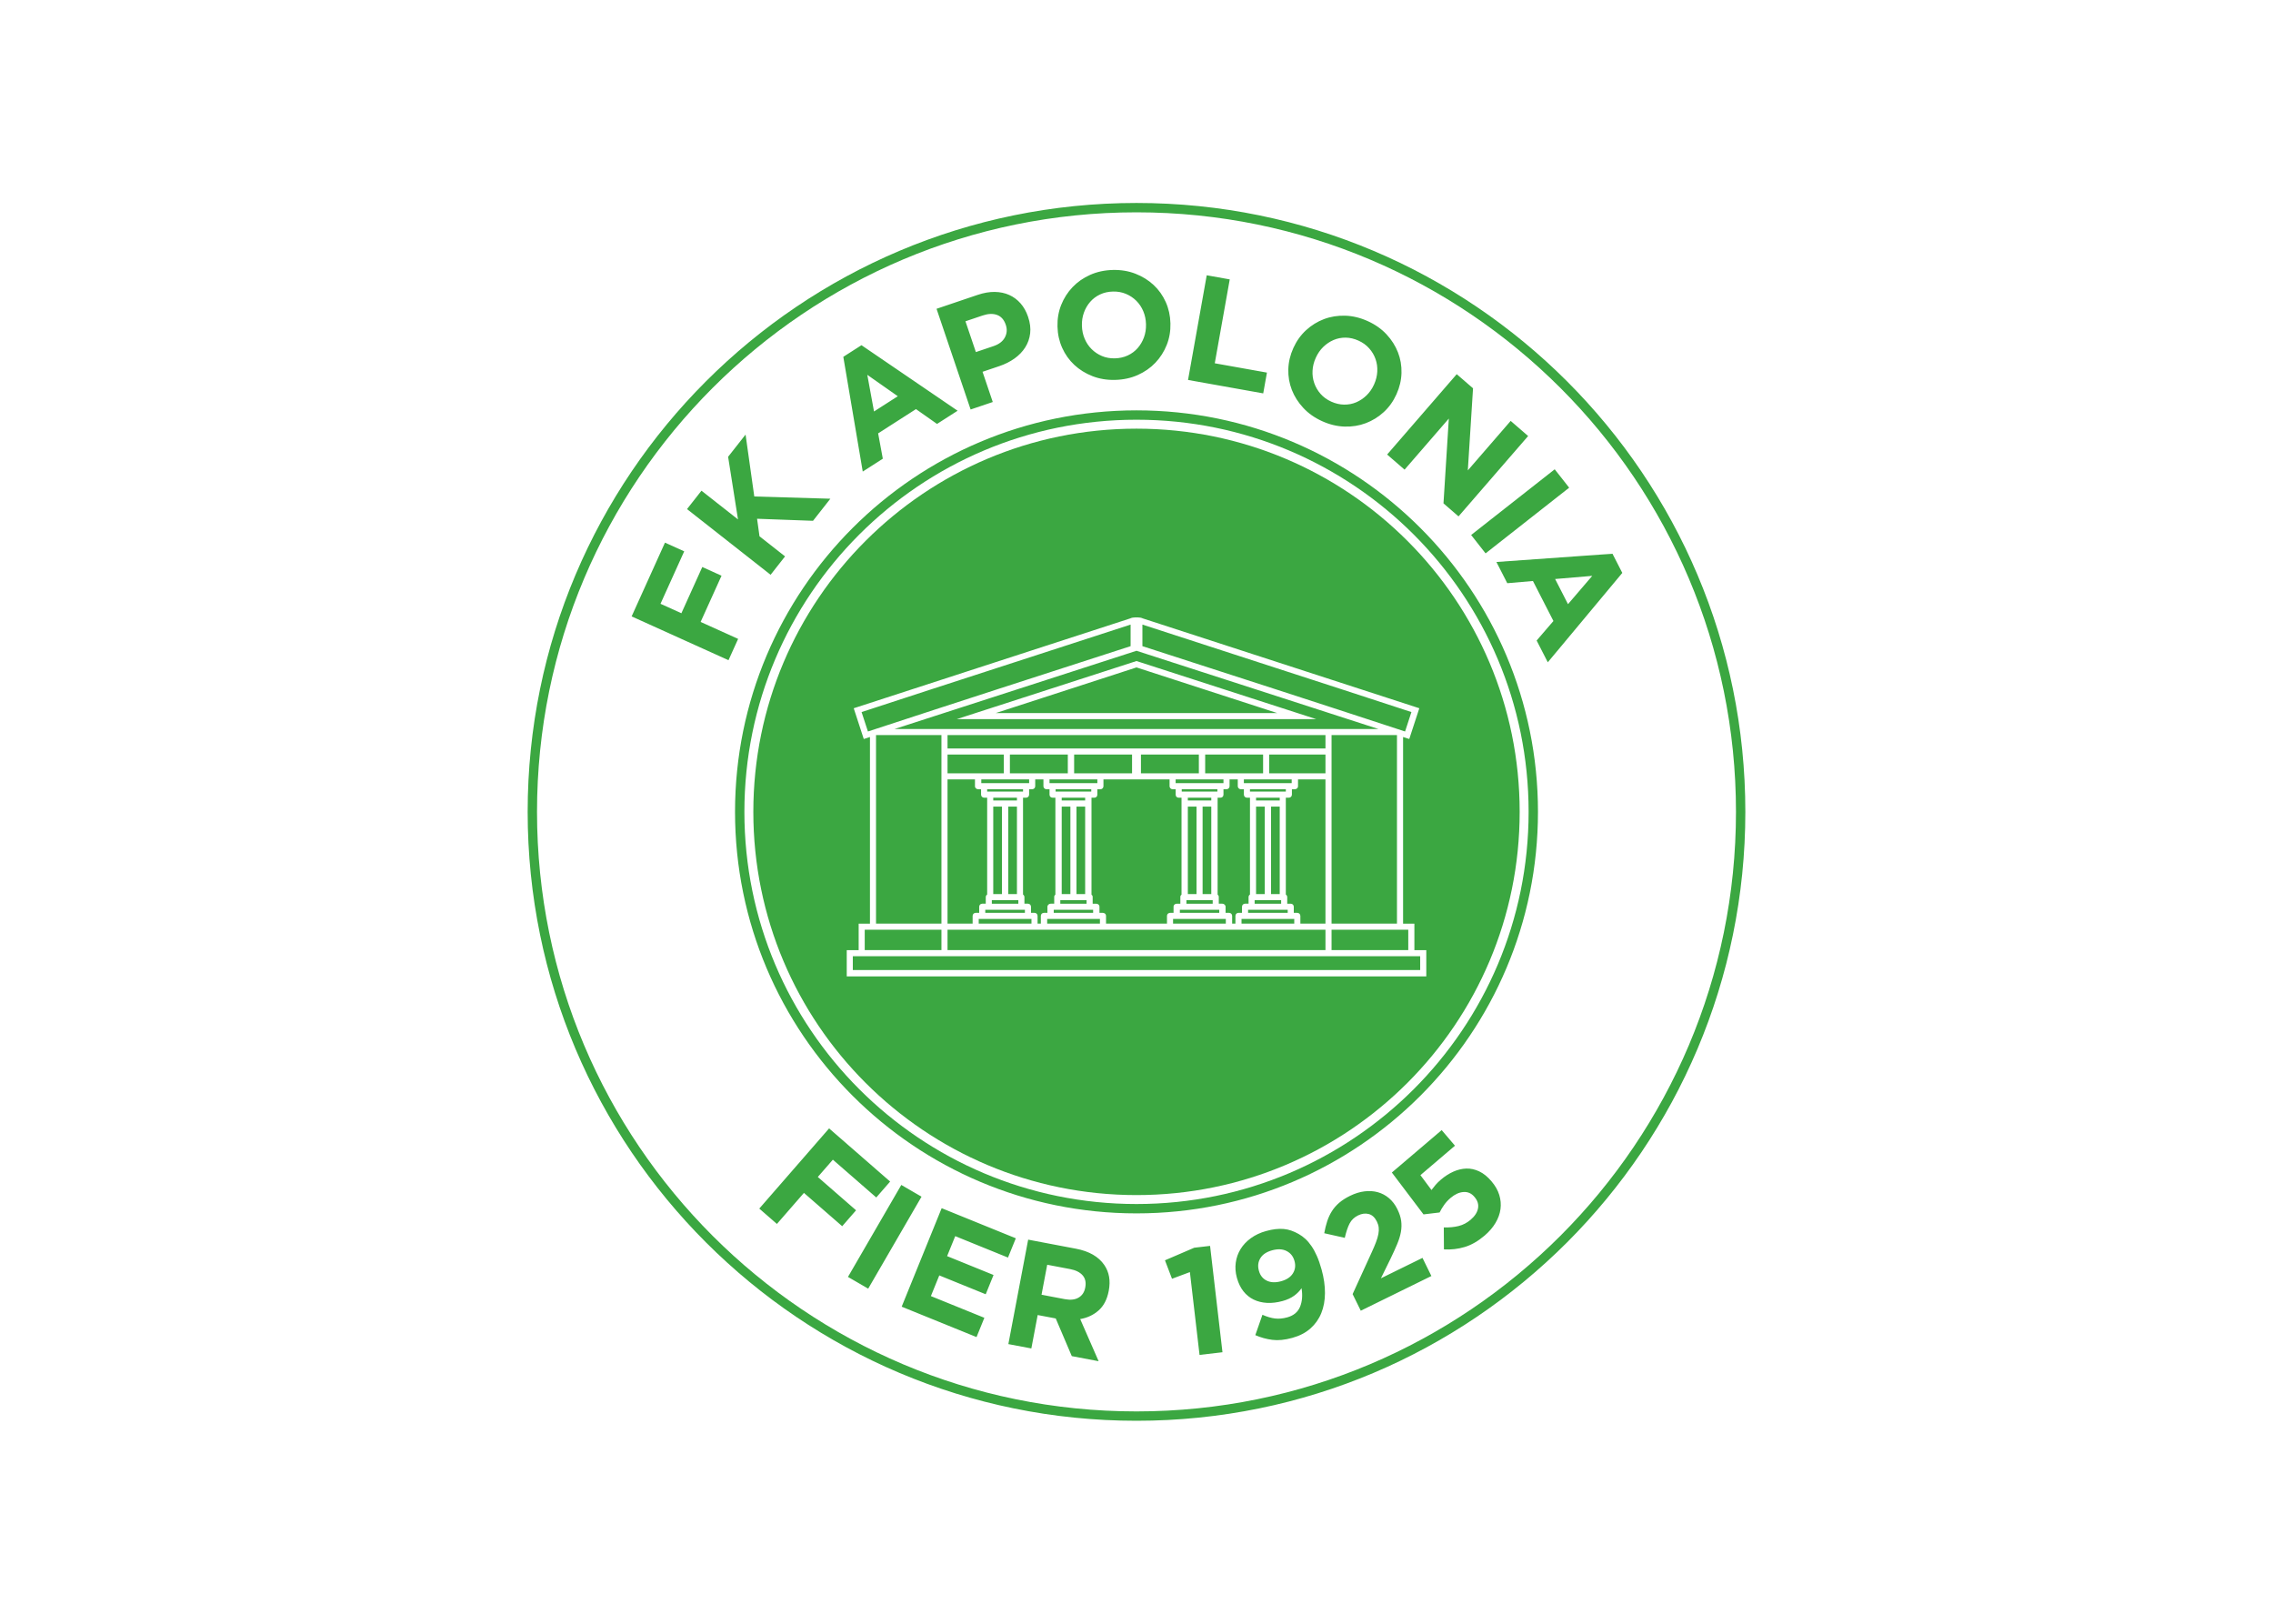 <svg clip-rule="evenodd" fill-rule="evenodd" stroke-linejoin="round" stroke-miterlimit="2" viewBox="0 0 560 400" xmlns="http://www.w3.org/2000/svg"><g fill="#3ba741" transform="matrix(1.2 0 0 1.2 129.7 49.7)"><path d="m125.249.25c34.519 0 65.769 13.992 88.39 36.611 22.619 22.62 36.611 53.87 36.611 88.389 0 34.518-13.992 65.769-36.611 88.388-22.621 22.621-53.871 36.612-88.39 36.612-34.517 0-65.768-13.991-88.388-36.612-22.62-22.619-36.611-53.87-36.611-88.388 0-34.519 13.991-65.769 36.611-88.389 22.62-22.619 53.871-36.611 88.388-36.611zm87.03 37.97c-22.273-22.272-53.041-36.049-87.03-36.049-33.985 0-64.756 13.776-87.028 36.049-22.273 22.272-36.05 53.043-36.05 87.03s13.776 64.757 36.05 87.029c22.272 22.272 53.043 36.05 87.028 36.05 33.989 0 64.757-13.777 87.03-36.05s36.049-53.042 36.049-87.029-13.775-64.758-36.049-87.03z"/><path d="m125.249 42.825c22.763 0 43.368 9.225 58.284 24.141 14.916 14.917 24.143 35.523 24.143 58.284s-9.227 43.367-24.143 58.283c-14.916 14.915-35.521 24.142-58.284 24.142-22.76 0-43.367-9.227-58.283-24.142-14.915-14.916-24.141-35.522-24.141-58.283s9.226-43.368 24.141-58.284c14.916-14.916 35.523-24.141 58.283-24.141zm56.927 25.5c-14.57-14.568-34.695-23.578-56.927-23.578-22.229 0-42.355 9.01-56.924 23.578-14.567 14.569-23.579 34.695-23.579 56.925s9.012 42.356 23.579 56.925c14.568 14.567 34.694 23.579 56.924 23.579 22.231 0 42.356-9.012 56.927-23.579 14.566-14.568 23.578-34.694 23.578-56.925 0-22.23-9.012-42.356-23.578-56.925z"/><path d="m125.249 46.582c43.448 0 78.669 35.22 78.669 78.668 0 43.447-35.221 78.668-78.669 78.668-43.447 0-78.667-35.221-78.667-78.668 0-43.448 35.22-78.668 78.667-78.668zm1.314 38.96c-.315-.152-.679-.214-1.024-.214h-.576c-.347 0-.71.062-1.023.214-18.915 6.146-37.834 12.287-56.747 18.437l2.062 6.313 1.27-.41v38.311h-2.319v5.439h-2.446v5.39h118.987v-5.39h-2.445v-5.439h-2.322v-38.313l1.27.41 2.063-6.313c-18.918-6.148-37.836-12.29-56.75-18.435zm-59.557 72.179h116.488v-2.841h-116.488zm19.446-4.09h77.595v-4.189h-77.595zm38.797-5.44h6.259v-1.589c0-.162.102-.42.254-.499.111-.056.246-.127.371-.127h.723v-1.252c0-.381.307-.625.672-.625h.725v-1.347c0-.238.045-.359.24-.496v-19.916h-.58c-.365 0-.625-.254-.625-.626v-1.108h-.625c-.348 0-.625-.276-.625-.625v-1.396h-13.575v1.396c0 .349-.276.625-.625.625h-.626v1.108c0 .372-.26.626-.625.626h-.578v19.917c.195.137.24.258.24.496v1.347h.723c.365 0 .673.244.673.625v1.252h.723c.126 0 .26.071.371.127.152.079.254.337.254.499v1.589h6.256zm-38.796-35.956h77.594v-2.746h-77.594zm-10.878-3.996h99.349l-49.675-16.06zm-6.123 45.392h15.751v-4.189h-15.751zm-.646-48.87 1.303 3.989c17.957-5.898 35.944-11.707 53.929-17.519v-4.428c-18.413 6.008-36.823 11.924-55.232 17.958zm27.557.205h57.774l-28.888-9.37zm28.886-10.681-36.917 11.932h73.836zm-29.409 28.632h4.863v-.578h-4.863zm-1.251-1.828h7.365v-.483h-7.365zm-1.204-1.733h9.821v-.771h-9.821zm16.51 3.561h4.814v-.578h-4.814zm6.066-1.828v-.483h-7.318v.483zm1.251-1.733v-.771h-9.82v.771zm7.125-5.871h-11.891v3.849h11.891zm-25.079 3.849h11.89v-3.849h-11.89zm-12.805 0h11.555v-3.849h-11.555zm-14.681-7.844v38.702h13.431v-38.702zm38.123 14.678v17.959h1.782v-17.959zm3.032 17.959h1.782v-17.959h-1.782zm2.071 1.973v-.723h-5.393v.723zm-6.74 1.877h8.087v-.627h-8.087zm9.483 1.251h-10.831v.964h10.831zm-14.054 0h-10.831v.964h10.831zm-9.484-1.251h8.136v-.627h-8.136zm6.788-2.6h-5.44v.723h5.44zm-5.151-19.209v17.959h1.782v-17.959zm3.08 17.959h1.783v-17.959h-1.783zm6.691 6.064v-1.589c0-.347.278-.626.626-.626h.723v-1.252c0-.349.342-.625.673-.625h.723v-1.347c0-.238.044-.359.24-.496v-19.916h-.578c-.366 0-.625-.254-.625-.626v-1.108h-.626c-.349 0-.625-.277-.625-.625v-1.396h-1.686v1.396c0 .344-.281.625-.625.625h-.627v1.108c0 .348-.276.626-.625.626h-.626v19.887c.181.094.288.328.288.525v1.347h.724c.348 0 .625.276.625.625v1.252h.723c.351 0 .625.273.625.626v1.589zm-14.006 0v-1.589c0-.345.286-.626.625-.626h.723v-1.252c0-.349.276-.625.625-.625h.723v-1.347c0-.189.107-.439.289-.522v-19.89h-.627c-.343 0-.625-.283-.625-.626v-1.108h-.578c-.364 0-.673-.244-.673-.625v-1.396h-5.634v29.605h5.152zm89.442 5.44v-4.189h-15.75v4.189zm.646-48.87c-18.408-6.034-36.82-11.95-55.23-17.958v4.428c17.982 5.813 35.973 11.621 53.928 17.519zm-27.035 18.156v-.578h-4.861v.578zm1.252-1.828v-.483h-7.363v.483zm1.203-1.733v-.771h-9.818v.771zm-16.508 3.561v-.578h-4.814v.578zm-6.066-1.828h7.318v-.483h-7.318zm-1.252-1.733h9.82v-.771h-9.82zm-7.124-5.871v3.849h11.89v-3.849zm25.079 3.849v-3.849h-11.891v3.849zm12.805 0v-3.849h-11.555v3.849zm14.68-7.844h-13.43v38.702h13.43zm-38.122 14.678h-1.783v17.959h1.783zm-3.031 17.959v-17.959h-1.783v17.959zm-2.072 1.973h5.393v-.723h-5.393zm6.74 1.877v-.627h-8.088v.627zm-9.484 1.251v.964h10.832v-.964zm14.056 0v.964h10.828v-.964zm9.481-1.251v-.627h-8.133v.627zm-6.787-2.6v.723h5.439v-.723zm5.15-19.209h-1.781v17.959h1.781zm-3.078 17.959v-17.959h-1.783v17.959zm-6.693 6.064h.674v-1.589c0-.353.275-.626.629-.626h.721v-1.252c0-.349.277-.625.627-.625h.721v-1.347c0-.197.109-.432.289-.525v-19.887h-.625c-.35 0-.625-.278-.625-.626v-1.108h-.627c-.344 0-.627-.281-.627-.625v-1.396h-1.686v1.396c0 .348-.277.625-.625.625h-.625v1.108c0 .372-.26.626-.625.626h-.578v19.917c.195.137.24.258.24.496v1.347h.723c.33 0 .672.276.672.625v1.252h.723c.348 0 .625.279.625.626v1.588zm14.009 0h5.15v-29.605h-5.633v1.396c0 .381-.309.625-.676.625h-.578v1.108c0 .343-.281.626-.625.626h-.625v19.89c.182.083.289.333.289.522v1.347h.723c.348 0 .623.276.623.625v1.252h.725c.34 0 .627.281.627.626z"/><path d="m21.596 85.124 6.846-15.143 3.949 1.786-4.868 10.768 4.29 1.939 4.29-9.49 3.949 1.787-4.291 9.489 7.7 3.481-1.979 4.375zm11.372-22.03 17.16 13.486 2.967-3.776-5.246-4.123-.499-3.603 11.486.421 3.563-4.535-15.62-.459-1.79-12.708-3.584 4.56 2.03 12.857-7.501-5.896zm43.274-23.169-6.262-4.393 1.38 7.523zm-11.186-8.087 3.728-2.39 19.738 13.455-4.226 2.709-4.321-3.043-7.77 4.981.962 5.198-4.121 2.642zm30.821-2.193c1.142-.386 1.927-.986 2.354-1.8s.49-1.663.19-2.549l-.021-.06c-.346-1.023-.939-1.689-1.778-1.998-.84-.309-1.831-.27-2.973.117l-3.515 1.188 2.139 6.32zm-11.679-7.668 6.995 20.673 4.548-1.538-2.099-6.202 3.456-1.169c1.161-.393 2.197-.913 3.108-1.562s1.642-1.407 2.193-2.273c.552-.867.891-1.827 1.018-2.879.126-1.052-.014-2.179-.42-3.379l-.02-.06c-.36-1.064-.871-1.971-1.531-2.724s-1.438-1.33-2.33-1.73-1.884-.607-2.976-.622c-1.091-.015-2.257.188-3.497.607zm36.629 10.171c.955-.024 1.834-.223 2.636-.597.802-.375 1.479-.88 2.036-1.518.555-.638.983-1.37 1.286-2.2.301-.829.439-1.711.416-2.646l-.002-.063c-.023-.936-.207-1.814-.551-2.637-.342-.823-.818-1.538-1.426-2.147-.608-.607-1.322-1.084-2.142-1.427s-1.707-.502-2.663-.479c-.977.025-1.86.225-2.651.598s-1.465.879-2.021 1.517-.984 1.371-1.285 2.2c-.302.829-.44 1.711-.417 2.646l.002.062c.023.936.207 1.815.55 2.637.344.824.819 1.54 1.427 2.148s1.316 1.084 2.126 1.427c.809.344 1.703.503 2.679.479zm.05 4.427c-1.684.043-3.239-.214-4.667-.771s-2.669-1.325-3.723-2.307c-1.055-.982-1.885-2.147-2.49-3.493-.605-1.347-.929-2.799-.968-4.358l-.001-.063c-.04-1.558.214-3.025.761-4.401.548-1.376 1.322-2.591 2.326-3.645 1.002-1.055 2.207-1.896 3.616-2.525 1.407-.628 2.954-.963 4.637-1.006 1.684-.042 3.239.215 4.666.771 1.429.557 2.669 1.326 3.724 2.308 1.055.981 1.885 2.146 2.49 3.493.605 1.346.928 2.798.967 4.357l.002.063c.039 1.559-.215 3.026-.762 4.401-.547 1.376-1.322 2.591-2.324 3.646s-2.209 1.896-3.617 2.524-2.954.964-4.637 1.006zm18.791-21.479 4.725.845-3.074 17.219 10.711 1.914-.762 4.266-15.438-2.757zm25.574 25.943c.871.394 1.748.597 2.633.609s1.715-.149 2.494-.481c.777-.333 1.482-.807 2.115-1.422.631-.615 1.139-1.35 1.525-2.201l.025-.058c.385-.852.602-1.723.65-2.614.049-.89-.066-1.742-.35-2.553-.283-.813-.719-1.552-1.309-2.217-.588-.665-1.318-1.194-2.189-1.588-.889-.404-1.773-.608-2.648-.617-.875-.008-1.701.155-2.479.487-.777.333-1.482.807-2.115 1.422-.631.615-1.139 1.35-1.523 2.203l-.025.057c-.387.852-.604 1.723-.652 2.614-.049.89.068 1.741.352 2.554.281.812.713 1.548 1.293 2.21.578.661 1.313 1.193 2.203 1.595zm-1.881 4.008c-1.533-.693-2.822-1.601-3.865-2.724-1.045-1.121-1.83-2.354-2.352-3.696-.521-1.343-.764-2.752-.723-4.229.039-1.476.381-2.924 1.023-4.344l.025-.058c.645-1.42 1.51-2.631 2.602-3.631 1.092-1.001 2.316-1.758 3.678-2.272s2.813-.747 4.354-.7 3.082.417 4.615 1.11c1.535.693 2.822 1.602 3.867 2.724 1.043 1.121 1.826 2.355 2.348 3.697.523 1.342.764 2.751.723 4.228-.039 1.476-.381 2.924-1.021 4.345l-.025.057c-.643 1.42-1.51 2.631-2.602 3.631-1.09 1.001-2.316 1.758-3.678 2.272s-2.814.747-4.355.7-3.08-.416-4.614-1.11zm27.635-9.649-14.291 16.497 3.582 3.103 9.086-10.487-1.096 17.407 3.086 2.674 14.293-16.497-3.584-3.103-8.799 10.158 1.07-16.853zm20.117 19.528 2.967 3.775-17.16 13.485-2.967-3.775zm2.727 27.684 4.979-5.808-7.621.646zm9.131-10.351 2.018 3.94-15.299 18.346-2.289-4.468 3.447-4.007-4.207-8.214-5.268.455-2.23-4.357z"/><path d="m62.136 190.229 12.532 10.914-2.846 3.268-8.912-7.76-3.092 3.551 7.854 6.839-2.846 3.268-7.854-6.838-5.549 6.372-3.621-3.152zm14.825 11.61-10.949 18.88 4.153 2.409 10.949-18.881zm8.288 4.769 15.224 6.182-1.607 3.957-10.833-4.398-1.666 4.102 9.533 3.872-1.607 3.958-9.533-3.872-1.724 4.247 10.978 4.457-1.607 3.958-15.368-6.24zm25.281 18.675c1.163.221 2.109.114 2.837-.319s1.178-1.109 1.352-2.029l.013-.061c.193-1.021.012-1.849-.545-2.483s-1.417-1.062-2.581-1.282l-4.688-.889-1.167 6.157zm-7.521-12.216-4.066 21.443 4.718.894 1.301-6.861 3.646.691.062.011 3.294 7.733 5.514 1.046-3.786-8.652c1.465-.251 2.725-.842 3.779-1.773 1.055-.933 1.747-2.266 2.076-4.001l.012-.063c.387-2.042.084-3.792-.909-5.249-1.175-1.726-3.121-2.846-5.837-3.36zm33.204 6.662-3.672 1.369-1.445-3.787 6.008-2.583 3.252-.38 2.545 21.834-4.707.55zm18.728 1.878c1.146-.317 1.955-.86 2.424-1.62.473-.768.582-1.596.334-2.493l-.016-.061c-.26-.936-.797-1.612-1.621-2.031-.814-.415-1.809-.463-2.977-.14-1.146.317-1.951.858-2.408 1.616-.463.766-.563 1.612-.303 2.549l.016.06c.26.937.795 1.603 1.611 2.001.812.397 1.794.437 2.94.119zm2.299 11.625c-1.543.428-2.918.561-4.125.404-1.209-.155-2.367-.481-3.471-.964l1.463-4.18c.932.41 1.789.663 2.57.76.783.096 1.623.02 2.525-.23 1.301-.361 2.176-1.082 2.621-2.16.447-1.077.551-2.353.314-3.829-.398.586-.912 1.105-1.543 1.56-.629.455-1.404.81-2.324 1.065-1.143.315-2.217.446-3.225.392-1.008-.056-1.922-.282-2.744-.68-.82-.397-1.523-.969-2.107-1.712-.584-.746-1.023-1.648-1.318-2.71l-.018-.061c-.293-1.061-.369-2.097-.229-3.106.141-1.011.473-1.938.994-2.782.52-.846 1.225-1.591 2.113-2.235.889-.646 1.924-1.133 3.105-1.46.701-.194 1.35-.326 1.945-.394.596-.068 1.158-.078 1.689-.032.531.048 1.047.158 1.547.332.502.174 1.01.405 1.521.696.486.274.945.611 1.379 1.009s.85.886 1.248 1.466c.398.579.77 1.259 1.113 2.036.346.778.662 1.688.951 2.73l.018.06c.471 1.702.701 3.315.693 4.84-.01 1.522-.262 2.892-.756 4.106-.492 1.215-1.232 2.262-2.219 3.14-.982.877-2.226 1.523-3.73 1.939zm12.381-8.985 1.676 3.409 14.496-7.121-1.828-3.723-8.535 4.193 1.98-4.03c.527-1.093.979-2.084 1.352-2.974s.631-1.722.77-2.498c.141-.775.16-1.537.059-2.286s-.354-1.534-.758-2.354l-.027-.057c-.449-.913-1.02-1.664-1.713-2.25s-1.461-.995-2.305-1.229c-.846-.233-1.754-.291-2.725-.172-.973.118-1.963.425-2.971.92-.877.431-1.617.904-2.221 1.42-.602.522-1.102 1.093-1.498 1.722-.4.625-.721 1.315-.967 2.066-.246.746-.449 1.57-.611 2.467l4.217.95c.289-1.255.621-2.239.998-2.957s.949-1.265 1.713-1.641c.785-.385 1.523-.481 2.221-.291.695.19 1.246.701 1.658 1.541.203.41.328.817.375 1.223.047.399.025.851-.066 1.348-.094.496-.254 1.051-.486 1.662-.232.612-.533 1.317-.902 2.123zm27.08-11.998c-1.346 1.145-2.705 1.921-4.078 2.331-1.369.409-2.787.572-4.252.488l-.029-4.507c1.119.03 2.129-.065 3.031-.288s1.725-.65 2.471-1.284c.854-.728 1.363-1.502 1.52-2.325.162-.82-.078-1.607-.715-2.354l-.039-.047c-.609-.717-1.359-1.042-2.242-.973-.887.065-1.764.471-2.633 1.212-.523.444-.967.925-1.332 1.442s-.672 1.03-.92 1.541l-3.305.398-6.5-8.594 10.227-8.71 2.729 3.203-7.092 6.043 2.273 3.054c.268-.358.541-.709.828-1.047.283-.339.656-.703 1.115-1.094.807-.688 1.65-1.229 2.533-1.626.879-.395 1.77-.606 2.664-.639.9-.027 1.787.165 2.656.578.879.412 1.713 1.089 2.504 2.018l.041.048c.754.886 1.277 1.806 1.572 2.769.297.956.381 1.923.256 2.889-.125.968-.471 1.916-1.023 2.853-.559.938-1.311 1.811-2.26 2.621z"/></g></svg>
